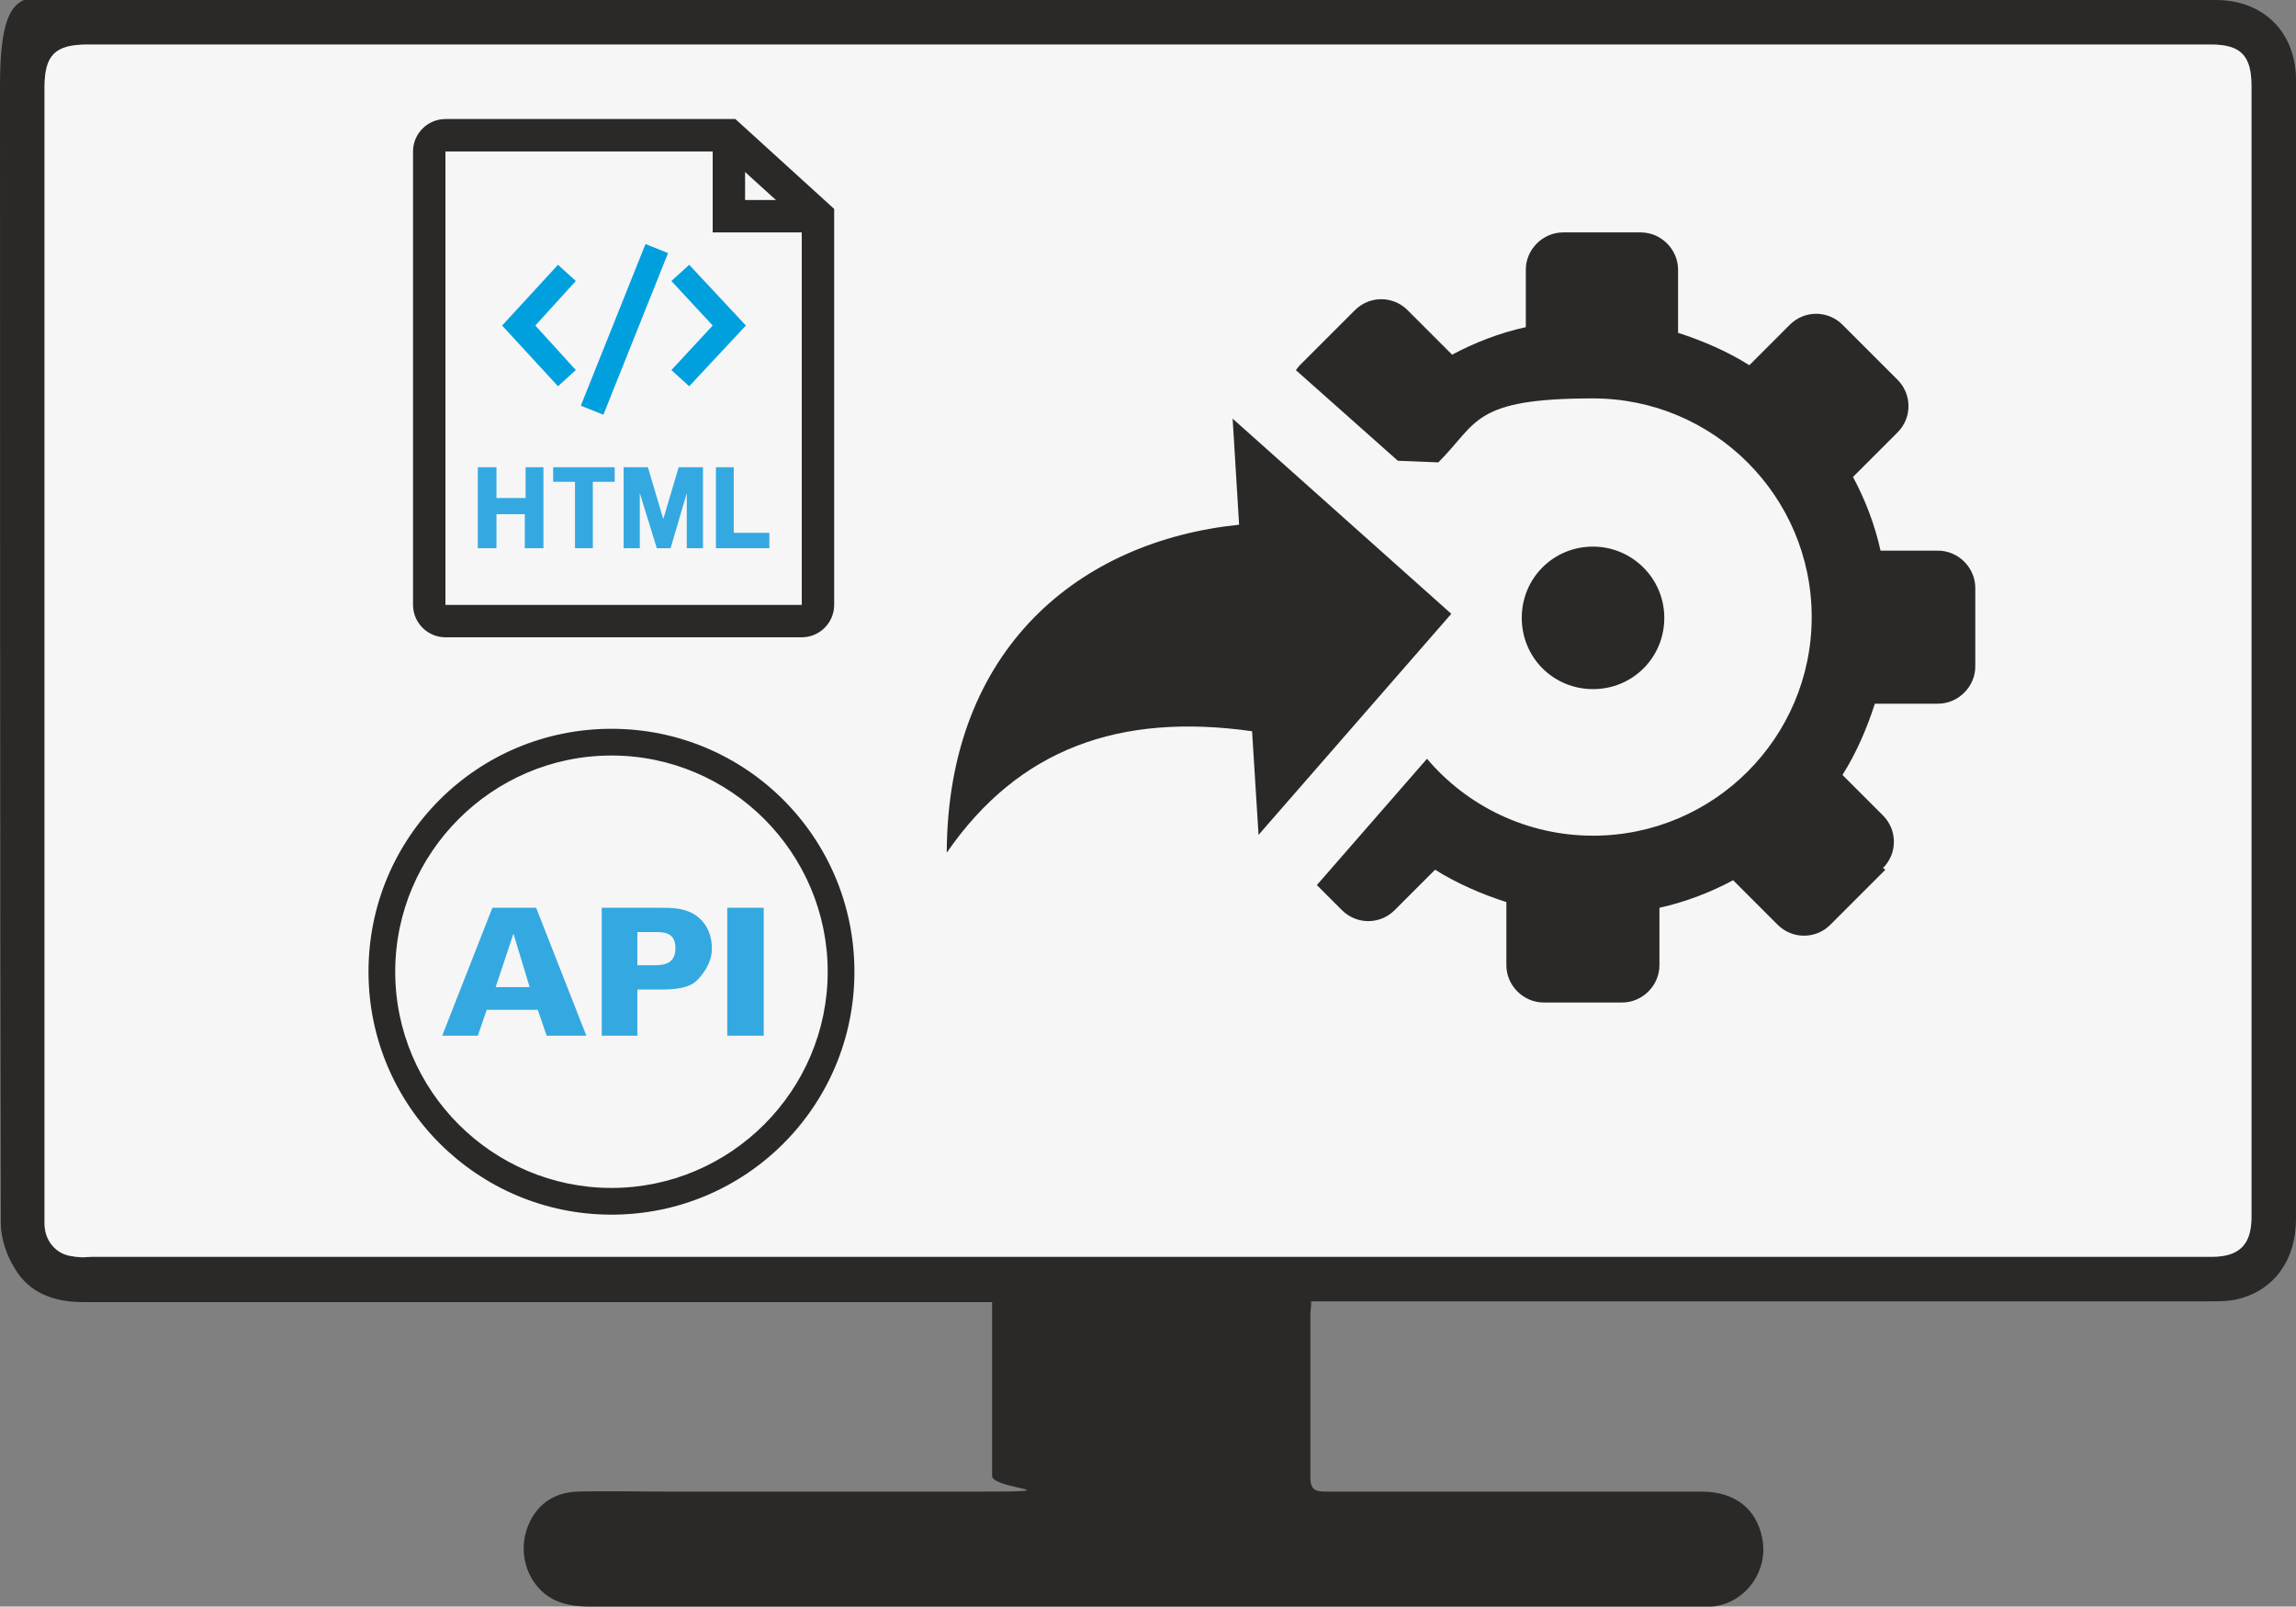 <?xml version="1.0" encoding="UTF-8"?>
<svg id="b" data-name="Layer 2" xmlns="http://www.w3.org/2000/svg" viewBox="0 0 283.5 198.4">
  <rect x="0" y="0" width="283.5" height="198.4" fill="#808080" stroke="none"/>
  <g id="c" data-name="Icoon development">
    <g>
      <g>
        <path d="M161.9,160.7c0,.7-.1,1.2-.1,1.7,0,6.7,0,13.3,0,20,0,1.5.5,1.8,1.9,1.8,15.5,0,30.9,0,46.4,0,4.1,0,6.8,2.1,7.5,5.8.8,4.1-2.2,8.1-6.3,8.4s-1.2,0-1.9,0H72.9c-2.4,0-4.6-.4-6.3-2.2s-2.5-4.7-1.5-7.5,3.2-4.4,6.2-4.5,7.5,0,11.2,0c12.7,0,25.4,0,38.1,0s2-.3,1.9-1.9c0-6.6,0-13.2,0-19.8s0-1,0-1.7H10.3c-3.6,0-6.7-1.1-8.5-4.2-1-1.6-1.7-3.7-1.7-5.6C0,118,0,24.5,0,10.6S3.9,0,10.5,0C59.1,0,271.1,0,273.6,0c5.9,0,9.9,4,9.9,9.9v140.6c0,5.2-2.8,9-7.5,10-1,.2-2.1.2-3.2.2h-110.8ZM142,5.5h0s-131.2,0-131.2,0c-4,0-5.3,1.3-5.3,5.3,0,45,0,138.5,0,140.3,0,2.1,1.4,3.7,3.2,4s1.8.1,2.7.1h261.7c3.4,0,4.9-1.5,4.9-4.9V10.6c0-3.7-1.3-5.1-5-5.1h-131Z" fill="#2a2927" stroke-width="0"/>
        <path d="M142,5.5h0s-131.2,0-131.2,0c-4,0-5.3,1.3-5.3,5.3,0,45,0,138.5,0,140.3,0,2.1,1.4,3.7,3.2,4s1.8.1,2.7.1h261.7c3.4,0,4.9-1.5,4.9-4.9V10.6c0-3.7-1.3-5.1-5-5.1h-131Z" fill="#f6f6f6" stroke-width="0"/>
      </g>
      <path d="M232.8,107.4l-6.8,6.8c-1.8,1.8-4.7,1.8-6.5,0l-5.5-5.5c-2.8,1.5-5.9,2.7-9.1,3.4v7.1c0,2.5-2.1,4.6-4.6,4.6h-9.7c-2.5,0-4.6-2.1-4.6-4.6v-7.8c-3.1-1-6.1-2.3-8.8-4l-5,5c-1.8,1.8-4.7,1.8-6.5,0l-3.1-3.1,13.6-15.6c4.9,5.8,12.3,9.5,20.5,9.5,14.9,0,27-12.1,27-27s-12.1-27-27-27-14.2,3-19.1,7.9l-5-.2-12.6-11.2c.2-.2.3-.4.5-.6l6.8-6.8c1.8-1.8,4.7-1.8,6.5,0l5.5,5.5c2.8-1.5,5.9-2.7,9.1-3.4v-7.1c0-2.5,2.1-4.6,4.6-4.6h9.6c2.5,0,4.6,2.1,4.6,4.6v7.8c3.1,1,6.1,2.3,8.8,4l5-5c1.8-1.8,4.7-1.8,6.5,0l6.8,6.8c1.8,1.8,1.8,4.7,0,6.5l-5.5,5.5c1.5,2.8,2.7,5.9,3.4,9.1h7.1c2.5,0,4.6,2.1,4.6,4.6v9.7c0,2.5-2.1,4.6-4.6,4.6h-7.8c-1,3.1-2.3,6.1-4,8.8l5,5c1.8,1.8,1.8,4.7,0,6.5ZM196.7,67.5c4.8,0,8.8,3.9,8.8,8.8s-3.9,8.8-8.8,8.8-8.8-3.9-8.8-8.8,3.9-8.8,8.8-8.8ZM179.2,75.8l-23.8,27.3-.8-12.8c-16.3-2.3-28.8,2.1-37.7,15,.1-25.3,16.5-38.5,36.1-40.5l-.8-13.1,27,24.1Z" fill="#2a2927" fill-rule="evenodd" stroke-width="0"/>
      <g>
        <g>
          <path d="M60.9,112.1h5.3l6.2,15.8h-4.9l-1.1-3.2h-6.3l-1.1,3.2h-4.4l6.2-15.8ZM65.4,121.9l-2-6.6h0l-2.2,6.6h4.3Z" fill="#34a9e1" stroke-width="0"/>
          <path d="M74.3,112.1h7.3c1.2,0,2.8,0,4.1.8,1.3.8,2.2,2.2,2.2,4.3s-1.8,4-2.4,4.3c-1.2.7-3.1.7-4,.7h-2.8v5.7h-4.4v-15.8ZM78.7,119.2h1.9c1.1,0,2.8,0,2.8-2.1s-1.6-2-2.8-2h-1.9v4.2Z" fill="#34a9e1" stroke-width="0"/>
          <rect x="89.8" y="112.1" width="4.5" height="15.8" fill="#34a9e1" stroke-width="0"/>
        </g>
        <path d="M75.5,150c-16.5,0-30-13.4-30-30s13.4-30,30-30,30,13.4,30,30-13.4,30-30,30ZM75.5,93.3c-14.7,0-26.7,12-26.7,26.7s12,26.7,26.7,26.7,26.7-12,26.7-26.7-12-26.7-26.7-26.7Z" fill="#2a2927" stroke-width="0"/>
      </g>
      <g>
        <g>
          <path d="M99,78.7h-44c-2.2,0-4-1.8-4-4V18.7c0-2.2,1.8-4,4-4h35.8l12.2,11.1v48.9c0,2.2-1.8,4-4,4ZM55,18.7v56h44V27.6l-9.8-8.9h-34.2Z" fill="#2a2927" stroke-width="0"/>
          <polygon points="101 28.7 88 28.7 88 16.7 92 16.7 92 24.7 101 24.7 101 28.7" fill="#2a2927" stroke-width="0"/>
        </g>
        <polygon points="68.9 47.7 62 40.2 68.9 32.7 71.1 34.7 66.1 40.2 71.1 45.7 68.9 47.7" fill="#00a0de" stroke-width="0"/>
        <polygon points="85.1 47.7 82.9 45.7 88 40.2 82.9 34.7 85.1 32.7 92.1 40.2 85.1 47.7" fill="#00a0de" stroke-width="0"/>
        <rect x="66.3" y="39.2" width="21.5" height="3" transform="translate(10.7 97.1) rotate(-68.2)" fill="#00a0de" stroke-width="0"/>
        <g>
          <polygon points="64.8 63.5 61.3 63.5 61.3 67.7 59 67.7 59 57.7 61.3 57.7 61.3 61.5 64.9 61.5 64.9 57.7 67.1 57.7 67.1 67.7 64.8 67.7 64.8 63.5" fill="#34a9e1" stroke-width="0"/>
          <polygon points="73.2 67.7 71 67.7 71 59.5 68.3 59.5 68.3 57.7 75.9 57.7 75.9 59.5 73.2 59.5 73.2 67.7" fill="#34a9e1" stroke-width="0"/>
          <polygon points="84.8 60.9 82.8 67.7 81.1 67.7 79 60.9 79 67.7 77 67.7 77 57.7 80 57.7 81.9 64.1 83.8 57.7 86.8 57.7 86.8 67.7 84.8 67.7 84.8 60.9" fill="#34a9e1" stroke-width="0"/>
          <polygon points="88.4 57.7 90.6 57.7 90.6 65.8 95 65.8 95 67.7 88.4 67.7 88.4 57.7" fill="#34a9e1" stroke-width="0"/>
        </g>
      </g>
    </g>
  </g>
</svg>